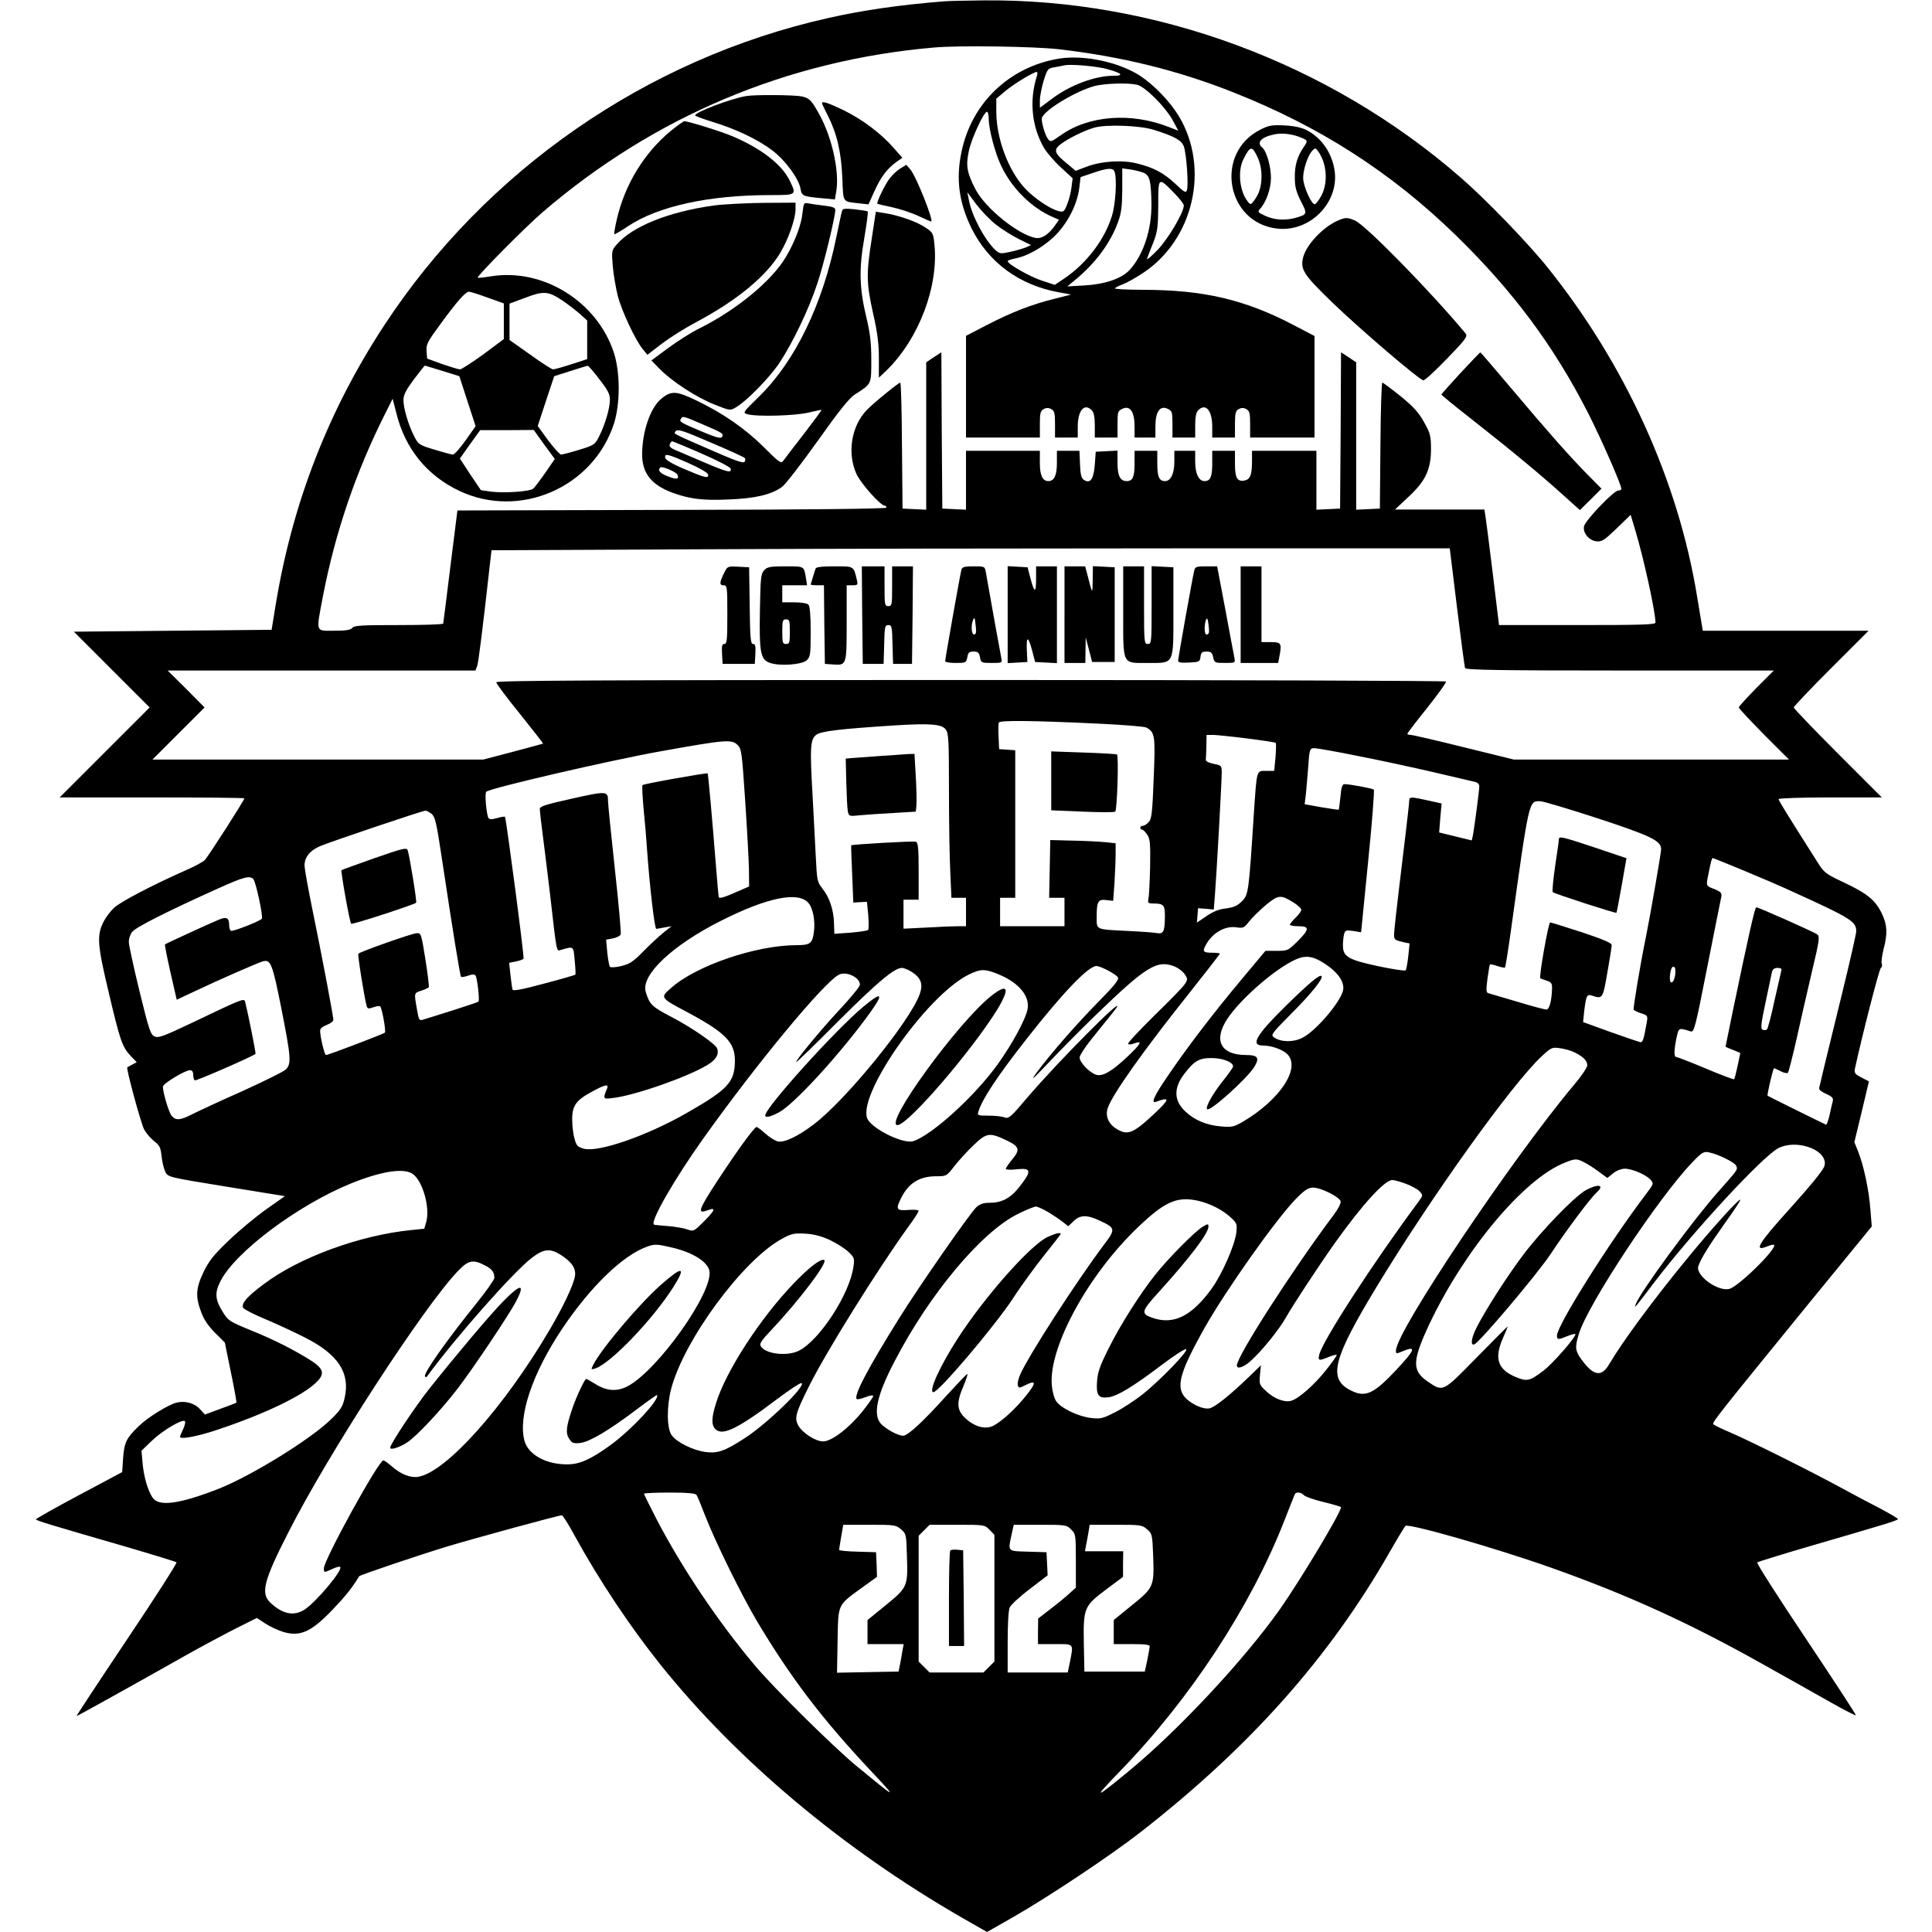<?xml version="1.0" standalone="no"?>
<!DOCTYPE svg PUBLIC "-//W3C//DTD SVG 20010904//EN"
 "http://www.w3.org/TR/2001/REC-SVG-20010904/DTD/svg10.dtd">
<svg version="1.0" xmlns="http://www.w3.org/2000/svg"
 width="1020pt" height="1020pt" viewBox="0 0 1020 1020"
 preserveAspectRatio="xMidYMid meet">
<g transform="translate(0,1020) scale(0.1,-0.1)"
fill="#000000" stroke="none">
<path d="M4985 10193 c-228 -18 -432 -47 -616 -89 -956 -215 -1805 -804 -2342
-1624 -294 -449 -483 -936 -571 -1470 l-22 -135 -522 -5 -522 -5 200 -200 200
-200 -237 -237 -238 -238 488 0 c268 0 487 -2 487 -5 0 -10 -192 -309 -209
-326 -9 -9 -54 -34 -101 -54 -178 -79 -346 -167 -378 -198 -19 -18 -43 -49
-54 -71 -38 -74 -35 -120 27 -380 60 -254 70 -283 117 -333 l30 -31 -23 -12
c-13 -7 -25 -14 -27 -15 -7 -6 71 -291 88 -326 11 -21 35 -49 54 -64 29 -22
34 -33 39 -79 3 -30 12 -67 20 -83 15 -28 15 -28 323 -78 l308 -50 -99 -70
c-55 -39 -143 -112 -197 -164 -80 -76 -105 -108 -133 -166 -41 -85 -44 -130
-13 -212 14 -39 38 -74 73 -109 l52 -52 32 -157 c18 -86 31 -158 29 -160 -1
-2 -40 -17 -85 -33 l-81 -30 -26 28 c-28 32 -79 46 -123 35 -43 -10 -155 -79
-200 -124 -65 -62 -77 -86 -83 -168 l-5 -75 -227 -121 c-126 -67 -228 -125
-228 -128 0 -7 64 -26 475 -145 143 -42 263 -79 267 -82 4 -4 -114 -188 -263
-410 -148 -221 -267 -402 -265 -402 5 0 296 162 576 320 85 48 205 112 266
143 l110 55 44 -29 c24 -16 67 -36 96 -45 90 -26 147 0 261 119 66 69 104 116
139 175 4 7 326 115 464 157 157 47 590 165 606 165 5 0 36 -48 68 -108 128
-233 293 -481 454 -682 404 -504 965 -974 1590 -1334 l133 -76 142 81 c183
105 508 321 667 445 579 451 999 923 1319 1484 39 68 76 129 81 134 15 15 474
-116 770 -221 406 -144 734 -294 1120 -511 124 -69 283 -159 354 -199 71 -40
131 -71 134 -69 2 3 -116 183 -262 402 -147 219 -263 401 -259 405 5 4 125 41
268 83 413 120 475 139 475 146 0 4 -42 28 -92 55 -51 26 -147 77 -213 113
-156 85 -467 240 -575 287 -47 20 -89 40 -94 45 -9 9 16 40 513 650 l323 395
-7 85 c-7 102 -35 235 -64 308 l-21 52 39 161 38 160 -39 20 c-35 18 -39 24
-35 47 35 162 128 527 137 532 6 4 8 14 5 22 -4 9 1 43 9 76 22 83 20 128 -8
187 -34 72 -77 107 -197 164 -102 48 -108 52 -146 113 -169 266 -203 322 -203
329 0 5 123 9 272 9 l273 0 -233 233 c-127 127 -232 237 -232 242 0 5 89 99
197 207 l198 198 -437 0 -438 0 -4 23 c-2 12 -14 82 -26 156 -99 611 -378
1225 -788 1737 -104 130 -329 363 -462 478 -694 604 -1610 943 -2518 934 -92
-1 -185 -3 -207 -5z m605 -253 c330 -38 630 -112 920 -227 460 -182 835 -423
1179 -758 298 -291 514 -580 695 -935 67 -131 176 -379 176 -401 0 -5 -8 -9
-17 -9 -23 0 -172 -156 -180 -188 -8 -34 26 -76 66 -80 28 -3 41 6 106 68 l74
72 25 -83 c45 -151 106 -429 106 -486 0 -11 -77 -13 -413 -13 l-413 0 -33 273
c-18 149 -36 287 -39 305 l-5 32 -236 0 -236 0 67 63 c93 85 122 146 123 252
0 73 -3 86 -36 145 -28 51 -55 81 -124 138 -49 39 -93 72 -97 72 -4 0 -9 -150
-10 -332 l-3 -333 -62 -3 -63 -3 0 389 0 389 -40 27 -40 26 -2 -412 -3 -413
-62 -3 -63 -3 0 156 0 155 -170 0 -170 0 0 -52 c0 -74 -9 -97 -36 -104 -41
-10 -54 11 -54 87 l0 69 -60 0 -60 0 0 -68 c0 -70 -10 -92 -41 -92 -30 0 -49
40 -49 102 l0 58 -55 0 -55 0 0 -58 c0 -62 -19 -102 -49 -102 -31 0 -41 22
-41 92 l0 68 -60 0 -60 0 0 -68 c0 -70 -10 -92 -41 -92 -35 0 -49 28 -49 96
l0 65 -57 -3 -58 -3 -5 -69 c-6 -76 -24 -101 -57 -80 -14 9 -19 28 -21 83 l-3
71 -59 0 -60 0 0 -64 c0 -65 -14 -96 -45 -96 -31 0 -45 31 -45 96 l0 64 -195
0 -195 0 0 -155 0 -156 -62 3 -63 3 -3 413 -2 412 -40 -26 -40 -27 0 -389 0
-389 -62 3 -63 3 -3 333 c-1 182 -5 332 -9 332 -9 0 -144 -110 -177 -145 -82
-85 -104 -228 -54 -338 25 -52 127 -167 150 -167 4 0 8 -4 8 -10 0 -6 -389
-11 -1132 -12 l-1133 -3 -37 -295 c-20 -162 -37 -298 -38 -302 0 -5 -105 -8
-234 -8 -195 0 -236 -2 -246 -15 -9 -11 -34 -15 -96 -15 -100 0 -96 -13 -59
182 65 338 175 659 328 963 l40 80 19 -74 c46 -189 162 -332 334 -413 318
-150 705 18 815 354 34 105 34 271 0 376 -89 271 -375 448 -650 403 -36 -6
-67 -9 -69 -7 -6 7 251 267 343 346 588 505 1292 802 2065 869 129 12 530 6
660 -9z m-3016 -1311 l86 -31 0 -94 0 -94 -107 -80 c-60 -43 -115 -79 -124
-80 -9 0 -51 13 -95 28 l-79 29 -3 39 c-3 36 5 50 74 144 86 118 132 170 150
170 7 0 51 -14 98 -31z m394 -15 c29 -19 70 -51 92 -70 l40 -36 0 -102 0 -102
-83 -27 c-46 -15 -89 -27 -97 -27 -7 0 -62 35 -121 78 l-109 77 0 96 0 96 83
31 c97 37 122 35 195 -14z m-633 -372 l90 -28 43 -132 43 -132 -53 -75 c-29
-41 -59 -75 -67 -75 -7 0 -51 12 -97 26 -82 25 -85 27 -108 72 -31 61 -56 147
-56 190 0 27 13 52 55 109 31 40 56 73 58 73 1 0 43 -13 92 -28z m829 -44 c45
-57 56 -79 56 -108 0 -45 -25 -130 -56 -192 -23 -46 -26 -48 -107 -73 -46 -14
-88 -25 -95 -25 -6 0 -37 34 -68 75 l-55 76 43 131 44 132 85 27 c46 15 87 27
91 28 4 1 32 -31 62 -71z m-291 -345 l56 -76 -50 -73 c-28 -40 -57 -78 -64
-84 -18 -15 -148 -24 -219 -16 l-57 8 -56 83 -55 84 53 75 54 75 141 0 142 1
55 -77z m4819 -858 c21 -170 40 -316 43 -322 3 -10 176 -13 817 -13 l813 0
-93 -93 c-50 -51 -92 -97 -92 -102 0 -5 60 -69 132 -142 l133 -133 -727 0
-726 0 -264 65 c-144 36 -271 65 -280 65 -10 0 -18 3 -18 6 0 3 47 65 105 137
57 72 102 134 99 139 -3 4 -1132 8 -2510 8 -1996 0 -2504 -3 -2504 -12 0 -7
56 -82 125 -167 68 -85 124 -156 122 -157 -1 -1 -73 -20 -159 -43 l-156 -41
-874 0 -873 0 138 138 137 137 -97 98 -98 97 813 0 812 0 9 23 c7 18 30 202
69 552 l7 60 1085 5 c597 3 1735 5 2530 5 l1444 0 38 -310z m-1882 -616 c124
-6 233 -15 242 -20 46 -25 48 -42 39 -268 -7 -181 -11 -215 -26 -231 -10 -11
-24 -20 -32 -20 -7 0 -13 -4 -13 -10 0 -5 4 -10 10 -10 5 0 17 -12 27 -27 15
-22 17 -47 15 -172 -2 -80 -6 -156 -9 -168 -4 -20 -1 -23 25 -23 55 0 62 -8
62 -64 0 -84 -7 -99 -44 -92 -17 3 -85 8 -151 11 -176 9 -165 4 -165 78 0 78
8 91 52 85 l35 -4 7 96 c3 52 6 120 6 152 l0 56 -57 6 c-32 3 -110 7 -173 8
l-115 3 -3 -152 -3 -153 41 0 40 0 0 -75 0 -75 -170 0 -170 0 0 75 0 75 40 0
40 0 0 389 0 390 -42 3 -43 3 -3 64 c-2 35 -1 69 1 76 6 13 182 11 537 -6z
m-818 -29 c16 -20 18 -50 18 -320 0 -163 3 -358 7 -433 l6 -137 39 0 38 0 0
-75 0 -75 -43 0 c-24 0 -99 -3 -165 -7 l-122 -6 0 76 0 77 40 0 40 0 0 150 c0
123 -3 152 -15 156 -12 5 -337 -14 -341 -19 -1 -1 1 -69 5 -152 l6 -150 36 2
36 2 7 -71 c3 -39 3 -75 -1 -78 -5 -4 -46 -10 -93 -14 l-85 -6 -2 58 c-2 69
-24 135 -62 182 -26 33 -28 42 -34 165 -4 72 -11 218 -17 325 -15 256 -12 298
20 321 26 19 130 31 410 49 189 12 250 7 272 -20z m1595 -49 c79 -10 145 -20
148 -23 3 -3 2 -37 -1 -77 l-7 -71 -43 0 c-51 0 -48 11 -64 -220 -27 -423 -29
-432 -62 -467 -25 -25 -42 -33 -85 -39 -38 -4 -69 -17 -104 -41 l-50 -34 3 38
3 38 42 -3 41 -4 6 74 c8 98 36 598 36 647 0 39 -1 40 -42 48 -24 5 -43 14
-42 21 1 7 2 39 3 72 l1 60 38 0 c20 -1 101 -9 179 -19z m-2693 -34 c21 -21
23 -37 40 -292 10 -149 19 -312 20 -363 l1 -92 -78 -34 c-52 -23 -79 -31 -82
-23 -2 7 -8 75 -14 152 -21 264 -42 499 -45 502 -4 4 -338 -55 -344 -62 -3 -3
0 -60 6 -127 7 -68 15 -163 18 -213 14 -196 40 -420 49 -419 6 1 26 4 45 8
l35 6 -40 -32 c-22 -17 -70 -62 -106 -98 -55 -57 -74 -69 -118 -80 -30 -7 -56
-9 -61 -4 -4 5 -10 39 -14 76 l-6 67 36 7 c19 3 38 13 41 21 3 8 -11 164 -31
346 -20 183 -36 343 -36 357 0 54 -5 55 -189 14 -143 -32 -171 -41 -171 -55 0
-10 6 -67 14 -126 8 -59 26 -209 41 -333 34 -300 33 -292 53 -286 72 21 69 24
76 -54 4 -40 6 -74 3 -76 -2 -2 -77 -24 -165 -47 -110 -30 -163 -40 -166 -32
-2 6 -7 41 -11 77 l-7 65 36 7 c19 4 37 10 40 15 5 7 -92 742 -98 749 -2 2
-21 -1 -42 -7 -27 -8 -40 -7 -45 0 -11 18 -21 131 -12 139 20 19 650 165 923
214 341 61 373 64 404 33z m3274 -58 c114 -22 293 -61 397 -85 105 -25 202
-47 218 -51 17 -3 27 -12 27 -24 0 -21 -28 -234 -35 -265 l-5 -21 -86 21 -86
21 6 76 7 77 -72 16 c-90 20 -99 20 -99 -1 0 -10 -9 -92 -20 -183 -49 -405
-60 -503 -60 -526 0 -25 4 -28 53 -39 l29 -6 -7 -67 c-4 -37 -10 -70 -14 -75
-4 -4 -69 6 -145 22 -158 34 -186 50 -186 110 0 20 3 46 6 59 6 21 11 22 48
17 l42 -7 37 373 c21 205 34 376 30 380 -8 7 -126 29 -155 29 -11 0 -17 -16
-21 -66 -4 -37 -8 -68 -9 -69 -2 -1 -43 5 -91 13 l-89 16 6 50 c3 28 8 89 12
136 7 105 8 110 34 110 12 0 115 -18 228 -41z m1266 -329 c283 -93 336 -119
336 -163 0 -20 -58 -353 -80 -462 -29 -141 -69 -379 -65 -386 3 -4 21 -13 40
-19 34 -11 35 -13 29 -48 -16 -91 -21 -107 -35 -104 -8 2 -79 26 -158 54
l-143 52 6 59 c10 80 14 89 40 81 57 -19 58 -18 82 121 13 72 23 137 23 145 1
11 -43 30 -157 68 -87 28 -162 52 -168 52 -9 0 -60 -288 -52 -295 2 -1 17 -7
33 -12 26 -9 30 -15 29 -44 -2 -63 -14 -109 -30 -109 -8 0 -77 18 -152 41 -75
22 -144 42 -153 45 -13 3 -14 14 -6 77 6 39 11 74 13 75 1 2 19 -1 39 -8 20
-7 38 -10 41 -8 2 3 16 88 30 189 98 705 95 689 155 689 16 0 152 -41 303 -90z
m-6155 23 c18 -15 26 -49 52 -223 61 -405 98 -632 103 -637 3 -3 20 0 37 6 24
8 34 8 40 0 9 -15 22 -130 15 -137 -3 -3 -66 -24 -138 -47 -73 -23 -143 -45
-154 -48 -20 -7 -23 -3 -33 56 -15 86 -16 84 24 97 19 6 36 15 39 18 2 4 -6
70 -18 147 -22 137 -23 140 -47 138 -25 -1 -296 -97 -307 -108 -5 -4 31 -230
44 -277 4 -14 10 -15 35 -6 16 6 33 8 36 5 10 -10 32 -132 25 -139 -8 -7 -298
-118 -311 -118 -8 0 -31 96 -31 130 0 9 14 21 35 29 19 7 35 19 35 26 0 20
-62 347 -111 585 -22 107 -40 209 -41 227 -2 45 26 81 80 105 57 24 542 188
558 188 7 0 21 -8 33 -17z m6922 -297 c85 -35 204 -86 264 -114 308 -140 335
-157 335 -209 0 -12 -33 -158 -74 -325 -41 -167 -84 -343 -96 -393 -11 -49
-23 -97 -25 -106 -4 -11 7 -21 36 -34 33 -15 39 -23 35 -39 -3 -12 -11 -45
-17 -74 -7 -29 -15 -51 -18 -50 -55 26 -307 151 -309 153 -4 4 29 145 34 145
3 0 19 -7 36 -16 17 -9 34 -12 38 -7 3 4 24 85 45 178 21 94 57 253 81 355 40
166 42 186 28 197 -18 13 -310 143 -322 143 -7 0 -42 -155 -123 -545 -21 -104
-39 -190 -39 -191 0 -1 18 -9 39 -17 l39 -16 -14 -67 c-8 -37 -16 -70 -19 -72
-2 -2 -70 23 -150 57 -81 34 -151 61 -156 61 -12 0 -11 38 2 100 12 55 11 55
74 35 19 -6 24 12 89 342 38 191 71 358 74 370 3 18 -3 25 -37 39 -46 18 -45
14 -30 86 12 61 17 78 22 78 2 0 73 -29 158 -64z m-7863 -48 c14 -18 53 -201
44 -209 -16 -15 -155 -69 -163 -63 -5 3 -9 15 -9 27 0 42 -13 49 -56 31 -42
-17 -277 -125 -283 -130 -2 -2 11 -68 29 -148 l33 -144 96 45 c124 59 330 149
357 157 43 13 52 -10 99 -246 52 -263 54 -296 23 -325 -13 -12 -115 -62 -227
-113 -113 -50 -231 -105 -263 -121 -66 -34 -89 -36 -111 -11 -15 16 -47 123
-47 155 0 16 117 87 144 87 10 0 16 -9 16 -24 0 -14 4 -27 8 -30 7 -4 305 126
321 140 3 3 -41 222 -55 276 -6 19 -15 15 -287 -115 -145 -69 -171 -78 -191
-69 -21 9 -30 36 -80 241 -31 127 -56 243 -56 258 0 16 7 39 17 52 16 24 187
110 458 232 133 60 165 68 183 47z m2929 -124 c25 -27 38 -96 30 -155 -8 -60
-20 -69 -91 -69 -214 0 -531 -108 -663 -226 -59 -52 -61 -50 97 -134 191 -103
240 -154 240 -250 -1 -113 -35 -151 -256 -277 -208 -119 -461 -207 -540 -188
-33 9 -40 15 -50 50 -7 22 -13 68 -13 102 -1 75 19 104 107 151 68 37 87 40
77 15 -23 -55 -22 -57 31 -50 117 14 392 110 498 174 46 27 64 58 52 88 -9 24
-132 109 -241 166 -104 54 -116 66 -136 133 -26 88 141 246 398 375 242 122
405 156 460 95z m2564 0 c21 -13 39 -30 39 -37 0 -7 -13 -26 -30 -42 -16 -16
-30 -32 -30 -37 0 -4 20 -8 45 -8 60 0 59 -16 -5 -80 -50 -49 -52 -50 -110
-50 l-59 0 -123 -147 c-155 -185 -292 -365 -391 -511 -73 -106 -93 -150 -64
-139 76 28 74 15 -9 -63 -111 -104 -141 -116 -199 -80 -44 27 -61 69 -46 112
26 73 188 302 429 604 89 112 162 206 162 209 0 3 -17 5 -38 5 -49 0 -55 6
-37 39 34 65 102 105 164 95 34 -5 39 -3 65 30 15 20 55 59 88 87 68 56 79 57
149 13z m137 -306 c89 -50 135 -111 122 -160 -19 -67 -148 -216 -216 -248 -48
-24 -114 -22 -149 4 -17 12 -9 22 91 123 109 109 172 188 161 200 -10 10 -69
-40 -196 -165 -151 -149 -180 -202 -113 -202 46 0 103 -21 128 -45 74 -74 -40
-244 -239 -360 -43 -24 -55 -27 -110 -22 -76 6 -141 33 -189 79 -61 57 -63
124 -5 199 52 69 80 84 147 83 58 -1 110 -22 110 -44 0 -6 -22 -37 -49 -71
-56 -69 -99 -145 -88 -155 15 -15 209 160 249 223 29 48 19 63 -42 63 -136 0
-176 77 -99 193 62 93 222 238 333 298 62 35 100 36 154 7z m-763 -32 c18 -8
41 -26 50 -40 16 -24 16 -28 0 -52 -9 -15 -82 -89 -161 -166 -79 -78 -141
-144 -138 -149 2 -4 16 -4 31 2 48 18 38 -1 -36 -71 -82 -77 -130 -105 -164
-94 -34 10 -87 65 -87 91 0 13 36 66 93 135 51 62 97 120 102 128 44 71 -310
-286 -469 -472 -91 -108 -101 -116 -123 -107 -13 5 -51 9 -84 9 -58 0 -60 1
-53 23 20 64 97 182 250 377 193 247 330 390 373 390 23 -1 103 -43 113 -60 7
-11 -18 -43 -99 -125 -118 -120 -252 -273 -328 -375 -39 -53 -26 -42 71 60 65
69 173 177 239 241 270 261 325 294 420 255z m2638 -50 c-9 -42 -29 -45 -27
-3 3 41 13 62 25 50 5 -5 6 -25 2 -47z m-4028 22 c48 -32 59 -63 41 -116 -51
-143 -390 -560 -561 -689 -84 -64 -156 -97 -189 -89 -15 4 -44 22 -65 41 -21
19 -42 35 -47 35 -12 -1 -103 -126 -203 -279 -104 -159 -112 -182 -56 -161 46
18 42 2 -17 -57 -55 -55 -56 -55 -89 -44 -19 7 -65 15 -104 18 -38 3 -72 6
-73 8 -19 18 108 239 258 450 284 399 639 828 719 869 39 20 111 -14 111 -53
0 -9 -48 -68 -107 -131 -106 -114 -235 -271 -229 -277 2 -2 102 95 222 216
209 208 296 281 336 281 10 0 34 -10 53 -22z m4590 10 c-2 -7 -18 -78 -36
-158 -17 -80 -35 -149 -40 -154 -4 -5 -14 -6 -22 -3 -13 5 -11 26 14 144 16
76 31 148 34 161 4 15 13 22 30 22 15 0 23 -5 20 -12z m-4133 -22 c107 -44
166 -115 153 -184 -9 -51 -82 -186 -157 -290 -122 -170 -348 -375 -447 -407
-49 -15 -201 56 -238 112 -73 111 305 656 532 768 62 30 85 31 157 1z m3041
-412 c47 -24 67 -44 67 -68 0 -12 -32 -59 -72 -106 -330 -394 -938 -1301 -938
-1400 0 -18 2 -18 35 -4 75 31 67 9 -33 -98 -121 -129 -164 -148 -242 -108
-120 61 -93 165 137 545 290 478 715 1072 873 1219 50 46 54 48 96 42 24 -3
59 -13 77 -22z m-3000 -464 c69 -33 74 -49 32 -100 -19 -23 -35 -46 -35 -51 0
-5 27 -6 60 -2 78 8 79 -10 3 -104 -41 -50 -87 -73 -146 -73 -33 0 -53 -6 -71
-22 -33 -30 -302 -416 -409 -588 -165 -264 -241 -409 -224 -426 3 -4 24 1 47
10 24 9 40 12 40 5 0 -5 -26 -42 -57 -81 -72 -89 -163 -158 -207 -158 -41 0
-110 45 -132 85 -21 39 -13 66 59 210 89 178 353 602 518 832 33 44 59 85 59
90 0 5 -25 8 -55 5 -63 -5 -68 3 -36 66 40 78 97 112 185 112 53 0 54 1 95 54
23 29 68 79 102 111 68 65 83 67 172 25z m4266 -49 c45 -24 66 -62 50 -94 -15
-29 -75 -102 -174 -212 -173 -191 -200 -236 -124 -205 16 7 32 10 35 8 18 -19
-190 -223 -237 -233 -61 -14 -177 71 -163 119 11 37 55 108 141 229 47 65 83
120 81 123 -7 7 -157 -159 -289 -321 -170 -207 -336 -432 -403 -547 -41 -70
-83 -63 -147 25 -33 46 -35 63 -14 133 46 155 421 722 600 908 51 53 60 58 88
52 49 -10 137 -53 144 -72 7 -20 9 -18 -95 -135 -132 -148 -413 -531 -436
-594 -9 -26 -6 -22 94 110 207 272 577 672 660 714 53 26 127 23 189 -8z
m-1216 -67 c18 -9 53 -31 78 -50 l45 -33 30 24 c16 14 42 24 61 25 39 0 112
-31 137 -58 18 -21 17 -22 -26 -79 -192 -253 -468 -691 -468 -744 0 -23 7 -23
55 -3 20 8 39 13 42 11 9 -9 -118 -156 -169 -194 -72 -55 -87 -58 -148 -32
-94 40 -112 99 -65 205 14 31 25 59 25 61 0 2 -73 -71 -163 -163 -183 -187
-177 -184 -262 -126 -82 57 -79 110 14 307 187 392 498 762 711 846 56 23 64
23 103 3z m-6181 -64 c51 -40 88 -175 69 -248 l-11 -39 -68 -7 c-272 -27 -594
-145 -780 -286 -87 -65 -118 -100 -109 -124 3 -7 56 -35 119 -61 62 -26 156
-70 209 -97 174 -88 238 -186 209 -316 -10 -47 -21 -65 -69 -112 -108 -107
-422 -301 -599 -371 -206 -80 -315 -95 -347 -45 -25 38 -45 107 -52 178 l-6
69 54 52 c56 54 162 117 175 104 4 -4 0 -23 -9 -42 -9 -20 -17 -38 -17 -40 0
-17 97 2 211 41 246 83 441 178 510 247 44 43 38 69 -23 110 -87 56 -196 112
-322 163 -110 45 -121 51 -147 93 -43 67 -47 104 -16 165 76 154 408 403 690
518 163 66 284 84 329 48z m5241 -50 c30 -11 62 -29 72 -40 18 -20 18 -21 -5
-53 -238 -320 -508 -736 -525 -809 -8 -32 -2 -34 50 -12 20 8 39 13 42 11 2
-3 -23 -39 -56 -80 -64 -81 -147 -153 -186 -163 -35 -9 -91 13 -131 52 -35 32
-36 36 -32 85 l5 51 -61 -59 c-98 -95 -180 -161 -209 -168 -35 -9 -110 27
-138 67 -39 54 -13 137 108 353 115 204 381 580 487 688 46 46 63 57 89 57 41
0 141 -50 145 -73 2 -10 -14 -41 -36 -70 -214 -285 -512 -747 -512 -796 0 -21
35 -10 71 22 58 51 153 168 189 233 36 64 176 277 260 395 143 200 260 329
301 329 10 0 43 -9 72 -20z m-1095 -90 c63 -15 129 -49 169 -87 34 -31 35 -36
30 -81 -8 -66 -74 -217 -129 -294 -105 -145 -199 -193 -309 -157 -68 23 -66
33 29 138 165 182 262 310 262 345 0 16 -2 16 -31 -1 -38 -22 -181 -166 -250
-253 -81 -102 -184 -264 -246 -389 -45 -89 -58 -126 -61 -172 -6 -75 7 -93 60
-86 47 6 131 57 280 170 65 49 123 87 130 84 17 -5 -133 -161 -228 -237 -39
-31 -104 -74 -145 -95 -69 -35 -78 -37 -131 -31 -67 9 -154 50 -181 87 -11 15
-21 51 -24 85 -18 199 191 583 454 834 143 137 208 166 321 140z m-793 -60
c28 -17 62 -40 77 -52 l28 -22 28 27 c35 34 71 34 137 3 85 -39 86 -45 23
-128 -147 -196 -396 -582 -442 -685 -10 -23 -16 -49 -12 -58 5 -14 8 -14 35 0
61 31 64 18 14 -46 -56 -72 -134 -144 -180 -167 -42 -20 -98 -5 -148 42 -44
42 -46 81 -9 167 14 34 24 63 21 65 -2 2 -50 -49 -108 -112 -125 -139 -206
-214 -231 -214 -27 0 -89 34 -117 63 -44 48 -22 151 73 332 184 354 456 679
648 775 44 22 88 40 97 40 9 0 39 -14 66 -30z m-1153 -147 c34 -16 78 -44 97
-62 31 -29 33 -35 27 -77 -19 -144 -178 -389 -288 -445 -61 -31 -176 -18 -201
23 -9 13 1 29 54 85 151 160 304 363 280 371 -20 7 -78 -38 -162 -125 -176
-184 -357 -462 -409 -632 -24 -77 -25 -114 -3 -136 37 -38 120 3 325 158 65
49 123 87 129 85 30 -10 -181 -215 -301 -292 -104 -67 -140 -80 -204 -72 -67
9 -153 51 -180 89 -26 36 -27 153 -2 247 69 258 377 675 581 788 54 30 66 32
127 29 46 -3 85 -13 130 -34z m-836 -39 c109 -25 188 -74 199 -122 24 -110
-274 -530 -434 -612 -56 -28 -110 -24 -169 14 -23 14 -44 26 -47 26 -8 0 -51
-91 -73 -155 -33 -97 -37 -131 -17 -161 15 -23 22 -26 59 -22 49 6 149 65 296
176 58 44 107 78 108 77 20 -19 -138 -188 -250 -268 -103 -74 -161 -99 -226
-98 -111 0 -203 52 -223 124 -35 130 42 358 201 595 149 221 318 384 445 430
42 15 54 14 131 -4z m-587 -38 c61 -39 84 -74 76 -116 -9 -48 -62 -159 -131
-277 -241 -411 -549 -756 -697 -780 -41 -6 -92 14 -139 56 -20 17 -40 31 -44
31 -25 0 -314 -525 -314 -570 0 -24 0 -24 45 -3 19 9 38 14 41 10 16 -15 -131
-190 -190 -226 -56 -35 -115 -22 -178 37 -53 50 -37 115 97 377 209 412 714
1189 893 1375 55 57 79 62 141 30 38 -19 51 -36 51 -67 0 -9 -42 -68 -93 -132
-160 -198 -285 -376 -273 -388 3 -4 7 -4 9 -2 151 207 461 558 557 630 61 46
94 49 149 15z m718 -1268 c5 -7 26 -58 47 -113 53 -136 190 -415 273 -555 181
-302 342 -514 606 -795 140 -149 134 -146 -83 33 -123 102 -435 410 -537 532
-195 232 -384 515 -515 766 -37 72 -68 134 -68 138 0 3 60 6 134 6 95 0 136
-4 143 -12z m3207 -2 c6 -7 53 -24 104 -36 50 -12 92 -25 92 -27 0 -28 -218
-391 -325 -542 -186 -263 -531 -633 -790 -847 -190 -157 -200 -158 -50 -3 368
379 688 867 865 1319 29 74 54 138 57 143 7 12 35 8 47 -7z m-2127 -180 c27
-23 28 -28 31 -138 6 -164 3 -169 -111 -262 l-97 -79 0 -63 0 -64 95 0 96 0
-7 -37 c-3 -21 -9 -54 -13 -73 l-7 -35 -163 -3 -162 -3 3 170 c4 197 -3 183
133 282 l75 54 -2 65 -3 65 -97 3 c-54 1 -98 6 -98 9 0 4 5 35 11 70 l11 63
138 0 c132 0 140 -1 167 -24z m467 -2 l26 -27 0 -334 0 -335 -29 -29 -29 -29
-142 0 -142 0 -29 29 -29 29 0 332 0 332 29 29 29 29 145 0 c143 0 145 0 171
-26z m431 1 c24 -23 25 -29 25 -166 l0 -141 -29 -26 c-15 -15 -60 -52 -99 -82
l-71 -55 -1 -67 0 -68 90 0 c102 0 98 5 79 -93 l-12 -57 -158 0 -159 0 0 160
c0 98 4 169 11 184 7 14 54 58 106 97 l94 72 -3 61 -3 61 -97 3 c-111 3 -107
-1 -87 92 l11 50 139 0 c135 0 141 -1 164 -25z m401 1 c26 -22 28 -28 32 -137
6 -164 4 -170 -111 -263 l-97 -79 0 -63 0 -64 95 0 c70 0 95 -3 95 -12 -1 -7
-6 -40 -13 -73 l-13 -60 -159 0 -160 0 -3 150 c-3 187 1 196 120 285 l87 65 0
68 1 67 -101 0 -101 0 6 33 c4 17 9 49 13 70 l6 37 138 0 c130 0 139 -1 165
-24z"/>
<path d="M5594 9891 c-263 -42 -465 -234 -518 -494 -30 -143 -13 -267 53 -402
90 -181 252 -300 460 -338 l66 -12 -90 -23 c-118 -29 -226 -71 -357 -139
l-108 -56 0 -269 0 -268 195 0 195 0 0 70 c0 59 3 71 20 80 14 8 26 8 40 0 17
-9 20 -21 20 -80 l0 -70 60 0 60 0 0 58 c0 85 35 126 74 86 11 -11 16 -35 16
-80 l0 -64 60 0 60 0 0 70 c0 66 2 71 26 82 40 19 64 -16 64 -93 l0 -59 55 0
55 0 0 59 c0 77 24 112 64 93 24 -11 26 -16 26 -82 l0 -70 60 0 60 0 0 64 c0
45 5 69 16 80 39 40 74 -1 74 -86 l0 -58 60 0 60 0 0 70 c0 59 3 71 20 80 14
8 26 8 40 0 17 -9 20 -21 20 -80 l0 -70 170 0 170 0 0 268 0 268 -107 56
c-261 137 -477 187 -797 188 -88 0 -156 4 -150 8 5 5 25 15 44 22 19 7 65 33
102 57 270 177 357 556 191 831 -47 77 -130 163 -204 212 -111 72 -294 111
-425 91z m256 -57 c74 -21 85 -34 29 -34 -98 0 -231 -50 -326 -122 l-63 -47 0
38 c0 22 9 68 20 105 20 63 22 65 58 71 20 4 44 8 52 10 31 8 178 -5 230 -21z
m-376 -36 c-41 -130 -27 -268 39 -381 15 -24 54 -70 88 -101 l62 -57 -6 -48
c-3 -26 -13 -66 -23 -90 -15 -38 -19 -42 -43 -36 -47 11 -132 69 -182 123 -87
95 -149 263 -149 403 l0 68 45 38 c43 37 151 103 168 103 5 0 5 -10 1 -22z
m527 -45 c43 -8 152 -117 192 -191 l28 -52 -49 19 c-200 79 -426 62 -573 -44
-50 -35 -53 -36 -66 -19 -15 20 -33 79 -33 107 0 37 171 143 279 173 51 13
169 18 222 7z m-781 -181 c0 -53 33 -179 65 -246 57 -121 162 -225 278 -274
l28 -12 -21 -30 c-35 -50 -71 -72 -104 -66 -93 19 -261 155 -314 253 -47 90
-54 127 -37 206 14 66 79 207 96 207 5 0 9 -17 9 -38z m870 -57 c109 -34 148
-55 160 -88 14 -38 26 -208 16 -232 -5 -15 -15 -9 -59 33 -63 59 -114 86 -200
108 -79 21 -190 14 -270 -16 l-58 -22 -44 37 c-67 54 -74 72 -39 101 40 31
123 73 181 90 62 18 238 12 313 -11z m-206 -221 c14 -36 6 -173 -14 -235 -38
-123 -131 -246 -245 -325 l-56 -38 -67 22 c-63 20 -182 88 -182 103 0 4 17 10
38 14 63 12 140 54 203 112 71 66 126 170 137 260 l7 58 65 22 c78 27 106 28
114 7z m156 -7 c30 -15 37 -43 39 -162 2 -138 -43 -272 -116 -351 -42 -45
-130 -75 -238 -81 l-90 -5 40 33 c107 88 186 193 227 305 18 48 22 81 23 172
l0 113 45 -6 c25 -4 56 -12 70 -18z m162 -109 c26 -27 48 -55 48 -62 0 -38
-83 -178 -140 -237 -34 -35 -58 -55 -54 -44 4 11 18 49 33 85 22 58 25 79 26
197 0 151 -1 151 87 61z m-945 -163 c32 -25 87 -60 122 -77 l64 -32 -29 -13
c-16 -6 -53 -17 -82 -23 -51 -11 -55 -10 -78 11 -56 53 -125 183 -139 264 l-8
40 46 -62 c26 -34 72 -83 104 -108z"/>
<path d="M3940 9693 c-80 -13 -270 -85 -270 -102 0 -4 42 -19 93 -35 122 -37
238 -92 314 -150 68 -51 139 -147 149 -201 7 -40 12 -42 108 -51 l74 -7 8 49
c15 102 -23 274 -86 392 -45 82 -54 93 -97 103 -38 8 -245 10 -293 2z"/>
<path d="M4340 9655 c0 -3 13 -32 30 -64 49 -97 71 -193 77 -329 6 -137 -2
-125 93 -136 l45 -5 33 73 c34 74 65 115 116 152 l30 21 -45 51 c-67 77 -164
150 -263 199 -83 40 -116 51 -116 38z"/>
<path d="M3539 9507 c-140 -117 -241 -283 -283 -467 -9 -40 -15 -74 -13 -76 2
-3 34 16 70 40 159 107 428 166 753 166 140 0 140 0 104 75 -41 86 -150 170
-299 234 -60 26 -237 81 -258 81 -5 0 -38 -24 -74 -53z"/>
<path d="M6653 9515 c-244 -124 -179 -494 92 -522 169 -18 321 133 302 299
-12 98 -70 183 -153 223 -24 12 -67 21 -114 23 -65 3 -82 0 -127 -23z m215
-41 c37 -15 38 -17 14 -52 -33 -48 -47 -96 -46 -159 0 -50 7 -75 32 -125 35
-68 35 -70 -28 -88 -54 -15 -111 -12 -159 10 -41 19 -43 21 -28 38 32 35 57
106 57 163 0 60 -23 141 -46 160 -32 27 -5 56 66 70 41 8 92 2 138 -17z m-227
-108 c27 -59 25 -150 -4 -200 -12 -22 -27 -41 -33 -43 -7 -2 -22 17 -35 43
-28 59 -30 144 -4 194 36 72 46 72 76 6z m348 -27 c17 -58 13 -120 -11 -169
-13 -24 -29 -46 -36 -48 -17 -5 -62 95 -62 139 0 44 24 116 47 142 17 18 18
17 34 -4 9 -13 22 -39 28 -60z"/>
<path d="M4754 9311 c-18 -11 -43 -34 -57 -53 -25 -32 -71 -128 -65 -134 2 -1
37 -10 77 -18 41 -9 103 -29 139 -46 35 -16 66 -30 68 -30 16 0 -77 234 -108
273 l-23 27 -31 -19z"/>
<path d="M3768 9115 c-239 -33 -432 -111 -514 -208 -25 -29 -25 -34 -19 -111
4 -45 16 -115 26 -156 20 -79 93 -236 133 -284 l24 -29 78 60 c44 33 124 83
179 112 216 115 370 242 445 367 42 71 79 176 80 227 l0 37 -167 -1 c-93 -1
-212 -7 -265 -14z"/>
<path d="M4237 9077 c-6 -63 -40 -153 -88 -234 -74 -125 -259 -278 -453 -375
-45 -22 -121 -70 -169 -106 l-88 -65 43 -44 c63 -65 193 -150 288 -188 82 -33
85 -33 113 -17 59 34 178 156 232 236 70 106 155 282 200 419 34 100 94 350
95 388 0 13 -14 18 -57 23 -32 4 -70 9 -84 12 -25 5 -26 3 -32 -49z"/>
<path d="M4446 9088 c-3 -7 -16 -71 -31 -142 -72 -353 -217 -653 -406 -838
-89 -87 -89 -88 -62 -95 49 -14 254 -8 323 9 36 9 66 15 67 14 2 -1 -40 -58
-93 -127 -53 -68 -102 -132 -109 -142 -11 -16 -20 -10 -101 71 -101 100 -215
179 -356 247 -108 52 -134 54 -189 8 -56 -48 -98 -171 -99 -291 0 -99 48 -161
157 -202 92 -34 158 -43 298 -37 139 5 227 25 283 66 17 11 101 120 188 242
115 162 168 228 198 247 88 56 86 52 86 181 0 89 -6 141 -25 221 -38 157 -41
257 -12 423 13 76 21 139 18 141 -3 2 -34 7 -68 11 -49 5 -64 4 -67 -7z m-735
-1129 c106 -45 111 -49 101 -66 -6 -10 -34 -2 -110 30 -111 47 -117 51 -107
66 9 16 12 15 116 -30z m50 -99 c90 -38 166 -73 171 -78 4 -4 4 -13 -1 -20 -6
-10 -50 6 -182 64 -202 88 -191 83 -184 95 11 16 32 10 196 -61z m-56 -55 c87
-38 151 -71 153 -80 5 -24 -19 -18 -145 36 -65 28 -133 57 -150 64 -23 10 -31
19 -27 29 3 9 9 16 13 16 3 0 74 -29 156 -65z m-70 -50 c57 -25 101 -51 103
-59 5 -24 -13 -20 -123 27 -65 27 -101 49 -103 60 -5 25 12 21 123 -28z m-58
-62 c9 -24 -4 -26 -51 -8 -42 16 -55 32 -40 47 8 9 86 -24 91 -39z"/>
<path d="M4602 8938 c-29 -186 -28 -233 8 -395 23 -101 30 -159 30 -235 l0
-102 41 39 c170 166 276 444 252 668 -6 57 -8 60 -52 89 -49 31 -140 62 -212
73 l-45 7 -22 -144z"/>
<path d="M7062 9035 c-77 -34 -162 -124 -181 -190 -18 -67 -1 -93 154 -243
144 -139 454 -404 479 -410 7 -2 63 50 125 114 99 102 110 118 99 133 -183
220 -529 574 -585 597 -40 17 -49 17 -91 -1z"/>
<path d="M7711 8231 c-55 -60 -101 -111 -101 -114 0 -3 73 -63 163 -133 210
-165 370 -298 480 -398 l88 -79 57 56 57 57 -76 77 c-100 102 -209 226 -403
456 -87 103 -159 187 -161 187 -1 0 -48 -49 -104 -109z"/>
<path d="M3827 7183 c-29 -56 -30 -73 -8 -73 20 0 21 -5 21 -155 0 -133 -2
-155 -16 -155 -12 0 -14 -10 -12 -52 l3 -53 85 0 85 0 3 53 c2 41 0 52 -12 52
-13 0 -16 28 -18 203 l-3 202 -57 3 c-54 3 -58 1 -71 -25z"/>
<path d="M4034 7189 c-17 -19 -19 -41 -22 -209 -4 -228 3 -263 54 -280 53 -18
168 -9 193 14 19 18 21 30 21 151 0 88 -4 135 -12 143 -7 7 -39 12 -75 12
l-63 0 0 45 0 45 65 0 66 0 -6 38 c-11 64 -7 62 -108 62 -83 0 -96 -3 -113
-21z m136 -324 c0 -58 -2 -65 -20 -65 -18 0 -20 7 -20 65 0 58 2 65 20 65 18
0 20 -7 20 -65z"/>
<path d="M4306 7198 c-3 -7 -9 -28 -15 -47 -6 -19 -11 -36 -11 -37 0 -2 16 -4
35 -4 l35 0 2 -207 3 -208 43 -3 c72 -5 72 -5 72 219 l0 199 30 0 c28 0 30 2
24 28 -18 75 -14 72 -119 72 -68 0 -97 -4 -99 -12z"/>
<path d="M4552 6953 l3 -258 55 0 55 0 3 103 c2 93 4 102 22 102 18 0 20 -9
22 -102 l3 -103 50 0 50 0 3 258 2 257 -55 0 -55 0 0 -105 c0 -98 -1 -105 -20
-105 -19 0 -20 7 -20 105 l0 105 -60 0 -60 0 2 -257z"/>
<path d="M5076 7193 c-6 -20 -86 -471 -86 -484 0 -5 25 -9 55 -9 54 0 56 1 62
30 4 25 10 30 33 30 23 0 29 -5 34 -30 5 -29 7 -30 62 -30 55 0 56 0 50 28 -5
24 -67 368 -81 450 -6 32 -6 32 -65 32 -47 0 -60 -3 -64 -17z m76 -305 c3 -26
0 -38 -9 -38 -14 0 -18 46 -6 76 8 20 10 14 15 -38z"/>
<path d="M5320 6955 l0 -256 52 3 52 3 -3 65 c-3 75 8 72 29 -8 l15 -57 58 -3
57 -3 0 256 0 255 -55 0 -55 0 0 -67 c0 -76 -9 -75 -30 5 l-15 57 -53 3 -52 3
0 -256z"/>
<path d="M5620 6955 l0 -255 55 0 55 0 1 68 1 67 17 -65 17 -65 60 0 59 0 0
250 0 250 -57 3 -58 3 -1 -73 c-1 -78 -1 -79 -30 35 l-10 37 -54 0 -55 0 0
-255z"/>
<path d="M5930 6972 c0 -289 -8 -272 132 -272 139 0 133 -13 133 274 l0 231
-57 3 -58 3 0 -206 c0 -198 -1 -205 -20 -205 -19 0 -20 7 -20 205 l0 205 -55
0 -55 0 0 -238z"/>
<path d="M6305 7188 c-10 -41 -85 -462 -85 -476 0 -10 15 -12 58 -10 54 3 57
4 60 31 3 22 8 27 32 27 23 0 30 -5 35 -30 6 -29 9 -30 62 -30 55 0 55 0 50
28 -3 15 -25 129 -48 255 l-43 227 -58 0 c-51 0 -58 -2 -63 -22z m77 -330 c-2
-5 -7 -8 -13 -8 -11 0 -12 51 -2 77 6 14 9 8 13 -22 3 -22 4 -43 2 -47z"/>
<path d="M6550 6955 l0 -255 99 0 99 0 6 31 c14 73 11 79 -44 79 l-50 0 0 200
0 200 -55 0 -55 0 0 -255z"/>
<path d="M5550 6078 l0 -156 166 -7 c91 -4 168 -4 172 0 10 10 19 296 9 302
-4 2 -84 7 -177 10 l-170 6 0 -155z"/>
<path d="M4650 6209 c-63 -5 -131 -10 -150 -11 l-35 -3 3 -125 c2 -69 5 -137
8 -153 6 -27 6 -27 67 -21 34 3 114 9 177 12 l115 7 3 30 c2 17 1 85 -3 153
l-7 122 -32 -1 c-17 -1 -83 -6 -146 -10z"/>
<path d="M8230 5768 c0 -7 -9 -71 -20 -143 -10 -71 -16 -132 -12 -135 12 -10
332 -113 336 -109 2 2 14 68 28 146 l25 142 -166 56 c-178 59 -191 62 -191 43z"/>
<path d="M1976 5669 c-93 -33 -171 -61 -173 -63 -5 -5 43 -276 51 -283 5 -6
333 101 343 111 5 5 -36 256 -45 278 -6 14 -27 9 -176 -43z"/>
<path d="M4559 4886 c-148 -123 -519 -534 -519 -575 0 -13 27 -8 70 15 75 38
297 277 459 494 100 134 97 155 -10 66z"/>
<path d="M5233 4942 c-178 -142 -570 -682 -495 -682 55 0 390 389 527 610 69
114 57 142 -32 72z"/>
<path d="M8375 3918 c-59 -31 -239 -217 -337 -348 -88 -118 -195 -286 -242
-378 -28 -55 -34 -96 -13 -90 27 9 332 370 404 478 81 123 209 294 243 325 43
39 10 47 -55 13z"/>
<path d="M5532 3670 c-90 -41 -332 -314 -476 -537 -95 -147 -156 -283 -128
-283 28 0 320 344 420 495 43 67 118 169 165 228 48 60 87 110 87 112 0 10
-26 4 -68 -15z"/>
<path d="M3494 3421 c-111 -96 -316 -338 -360 -423 -15 -29 -15 -30 8 -23 80
25 303 257 413 430 68 108 50 113 -61 16z"/>
<path d="M2655 3328 c-69 -71 -233 -265 -387 -458 -74 -93 -208 -294 -208
-313 0 -15 52 2 93 30 50 35 173 165 260 278 80 103 277 397 313 467 48 93 23
92 -71 -4z"/>
<path d="M5017 2014 c-4 -4 -7 -119 -7 -256 l0 -248 40 0 40 0 -2 253 -3 252
-30 3 c-17 2 -34 0 -38 -4z"/>
</g>
</svg>
